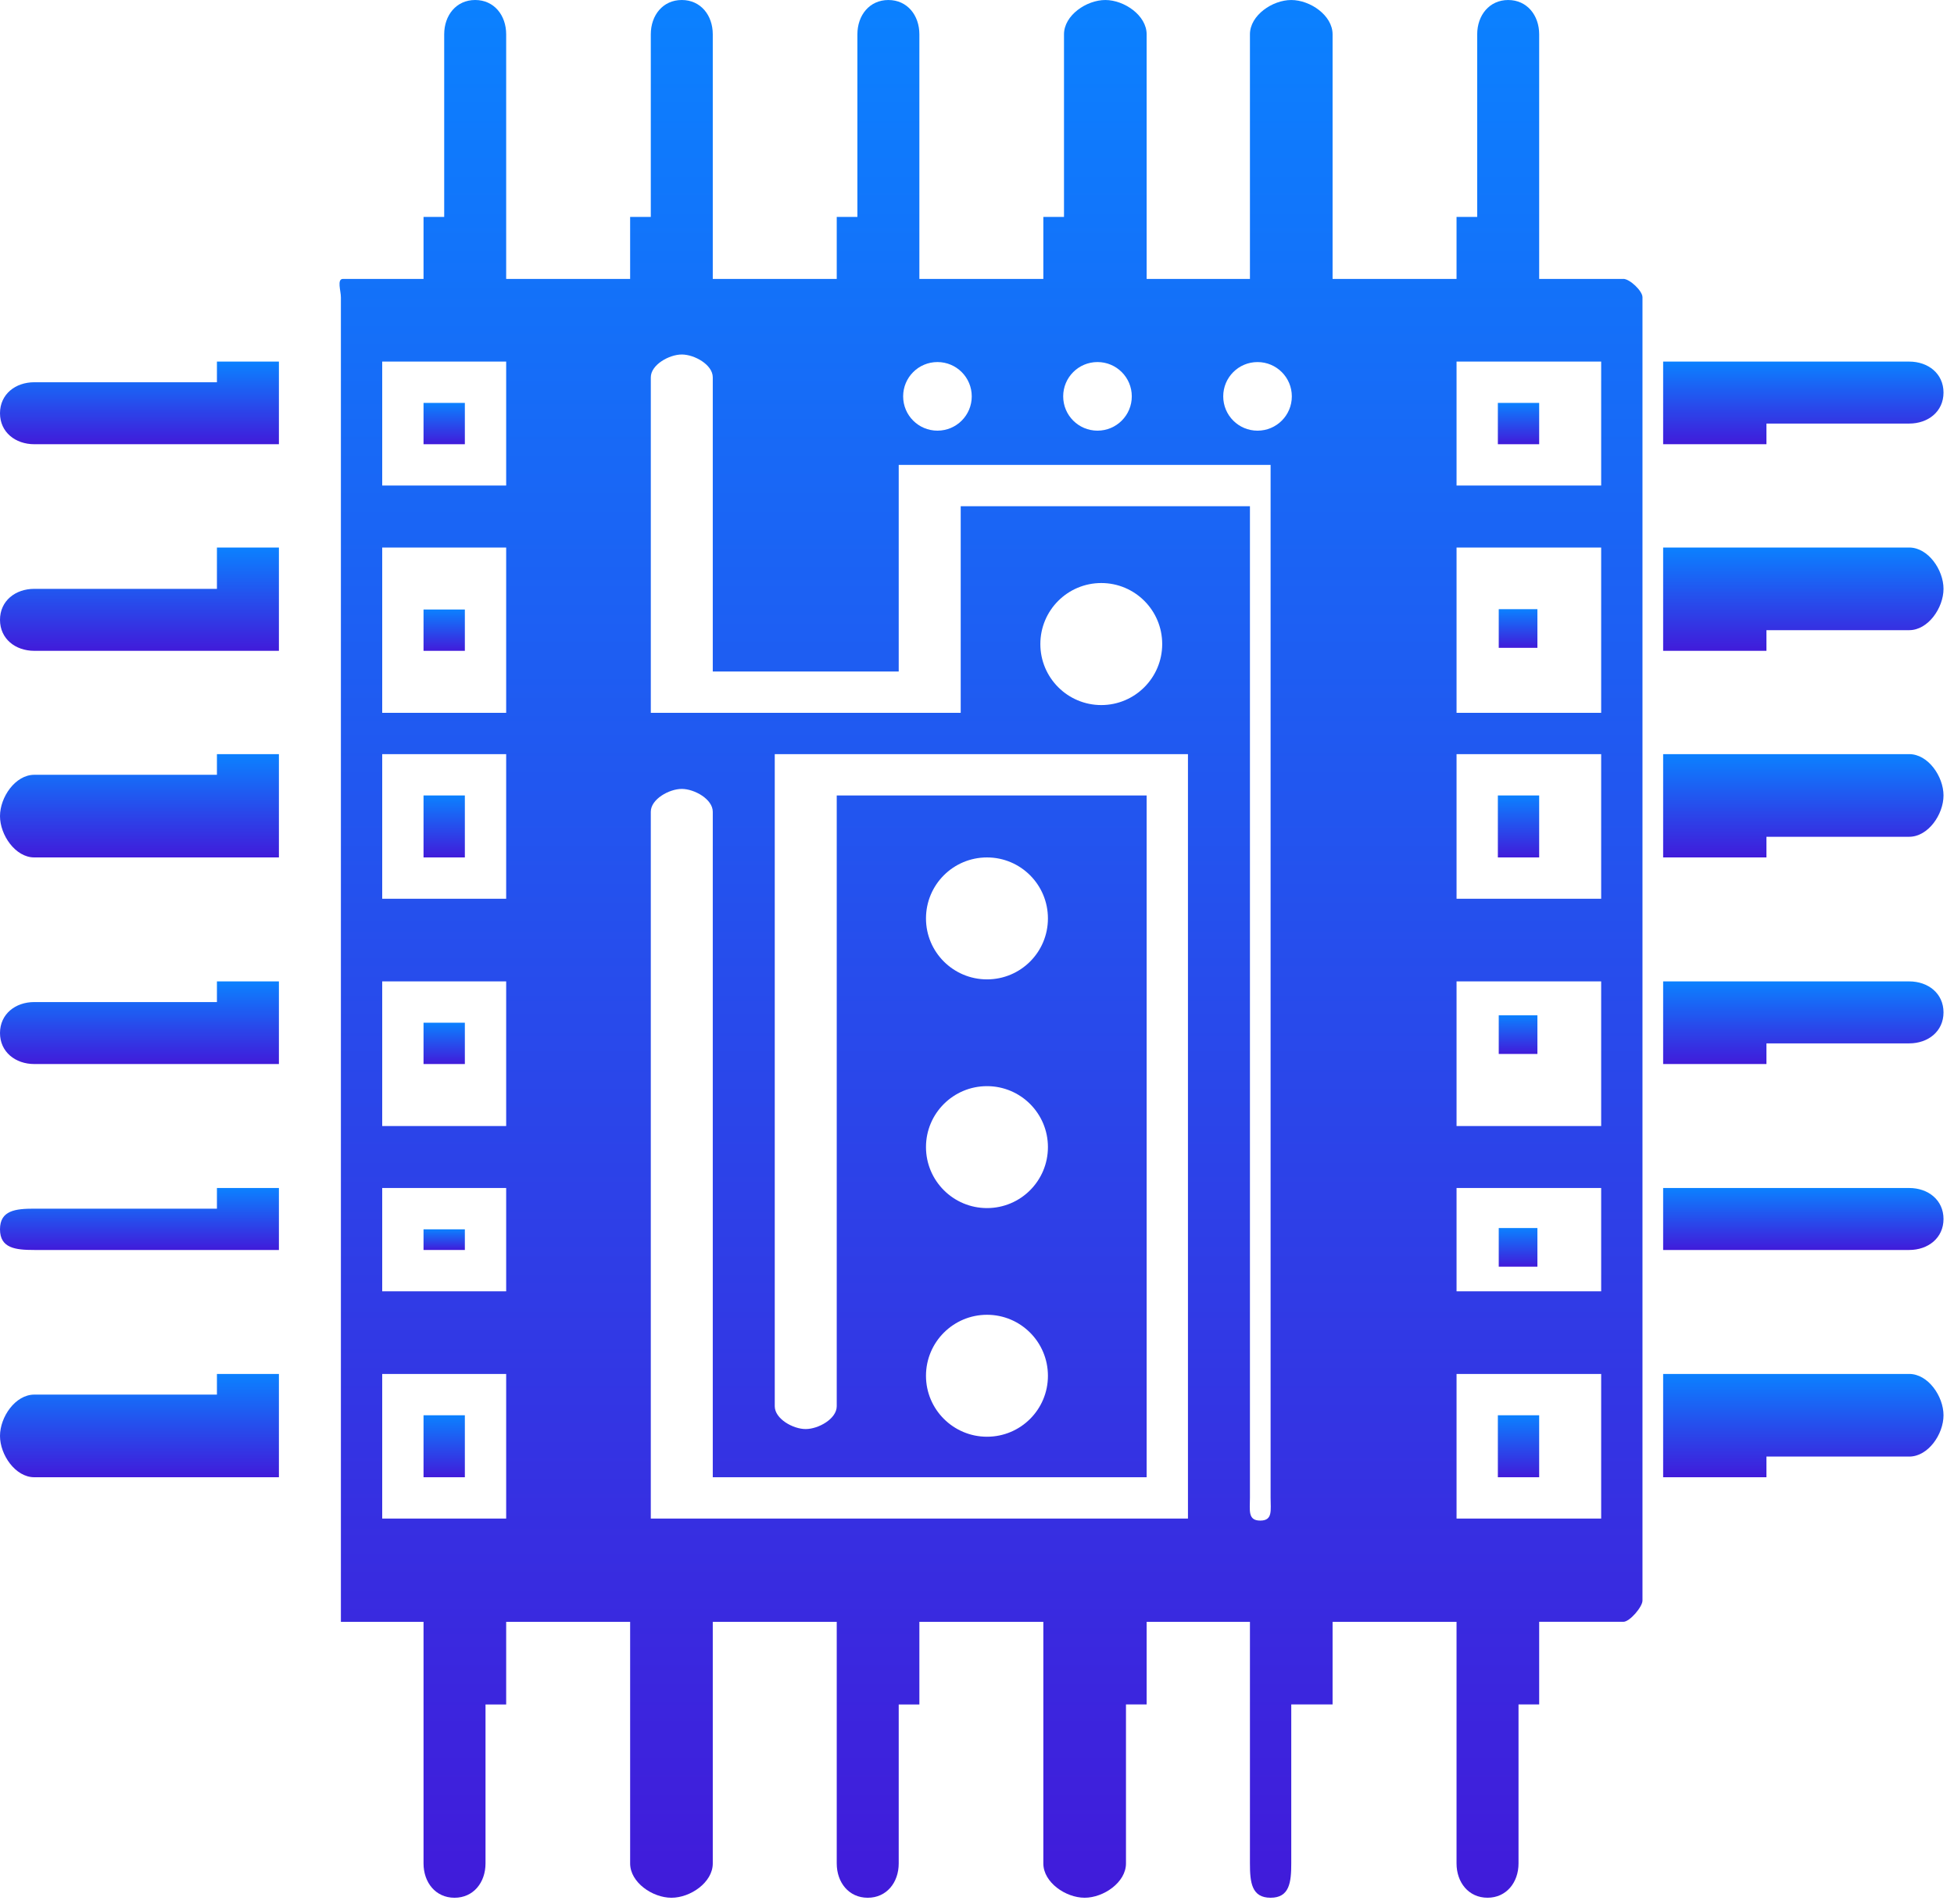<?xml version="1.0" encoding="utf-8"?>
<svg xmlns="http://www.w3.org/2000/svg" fill="none" height="100%" overflow="visible" preserveAspectRatio="none" style="display: block;" viewBox="0 0 157 153" width="100%">
<g id="Group">
<path d="M34.03 48.972H37.35V52.292H34.03V48.972Z" fill="url(#paint0_linear_0_45)" id="Vector"/>
<path d="M34.03 32.372H37.35V35.692H34.03V32.372Z" fill="url(#paint1_linear_0_45)" id="Vector_2"/>
<path d="M120.35 113.712H123.67V118.692H120.35V113.712Z" fill="url(#paint2_linear_0_45)" id="Vector_3"/>
<path d="M34.03 63.912H37.35V68.892H34.03V63.912Z" fill="url(#paint3_linear_0_45)" id="Vector_4"/>
<path d="M34.03 98.772H37.35V100.432H34.03V98.772Z" fill="url(#paint4_linear_0_45)" id="Vector_5"/>
<path d="M120.421 48.945H123.527V52.051H120.421V48.945Z" fill="url(#paint5_linear_0_45)" id="Vector_6"/>
<path d="M120.35 32.372H123.67V35.692H120.35V32.372Z" fill="url(#paint6_linear_0_45)" id="Vector_7"/>
<path d="M120.35 63.912H123.67V68.892H120.35V63.912Z" fill="url(#paint7_linear_0_45)" id="Vector_8"/>
<path d="M120.421 81.576H123.527V84.682H120.421V81.576Z" fill="url(#paint8_linear_0_45)" id="Vector_9"/>
<path d="M120.421 98.669H123.527V101.775H120.421V98.669Z" fill="url(#paint9_linear_0_45)" id="Vector_10"/>
<path d="M34.03 82.172H37.35V85.492H34.03V82.172Z" fill="url(#paint10_linear_0_45)" id="Vector_11"/>
<path d="M34.03 113.712H37.35V118.692H34.03V113.712Z" fill="url(#paint11_linear_0_45)" id="Vector_12"/>
<path d="M130.433 22.412H123.67V2.757C123.67 1.233 122.697 0.001 121.18 0.001C119.662 0.001 118.69 1.233 118.69 2.757V17.431H117.03V22.411H107.07V2.757C107.07 1.233 105.267 0.001 103.75 0.001C102.232 0.001 100.43 1.233 100.43 2.757V22.411H92.13V2.757C92.13 1.233 90.327 0.001 88.81 0.001C87.292 0.001 85.49 1.233 85.49 2.757V17.431H83.83V22.411H73.87V2.757C73.87 1.233 72.903 0.001 71.38 0.001C69.856 0.001 68.89 1.233 68.89 2.757V17.431H67.23V22.411H57.27V2.756C57.27 1.232 56.303 0 54.78 0C53.256 0 52.29 1.232 52.29 2.756V17.43H50.63V22.41H40.67V2.756C40.67 1.232 39.703 0 38.18 0C36.656 0 35.69 1.232 35.69 2.756V17.43H34.03V22.41H27.558C27.052 22.41 27.39 23.376 27.39 23.882V130.31H34.03V149.723C34.03 151.247 34.996 152.479 36.52 152.479C38.044 152.479 39.01 151.247 39.01 149.723V136.949H40.67V130.309H50.63V149.723C50.63 151.247 52.426 152.479 53.95 152.479C55.474 152.479 57.27 151.247 57.27 149.723V130.309H67.23V149.723C67.23 151.247 68.196 152.479 69.72 152.479C71.244 152.479 72.21 151.247 72.21 149.723V136.949H73.87V130.309H83.83V149.722C83.83 151.246 85.626 152.478 87.15 152.478C88.667 152.478 90.47 151.246 90.47 149.722V136.948H92.13V130.308H100.43V149.722C100.43 151.246 100.566 152.478 102.09 152.478C103.607 152.478 103.75 151.246 103.75 149.722V136.948H107.07V130.308H117.03V149.721C117.03 151.245 117.996 152.477 119.52 152.477C121.037 152.477 122.01 151.245 122.01 149.721V136.947H123.67V130.307H130.439C130.945 130.307 131.97 129.107 131.97 128.602V23.879C131.97 23.373 130.945 22.407 130.433 22.407L130.433 22.412ZM40.67 122.012H30.71V110.392H40.67V122.012ZM40.67 103.752H30.71V95.452H40.67V103.752ZM40.67 90.472H30.71V78.852H40.67V90.472ZM40.67 72.212H30.71V60.592H40.67V72.212ZM40.67 57.272H30.71V43.992H40.67V57.272ZM40.67 39.012H30.71V29.052H40.67V39.012ZM88.181 29.09C89.705 29.09 90.937 30.323 90.937 31.846C90.937 33.37 89.705 34.602 88.181 34.602C86.657 34.602 85.425 33.37 85.425 31.846C85.425 30.323 86.657 29.09 88.181 29.09ZM75.322 29.09C76.846 29.09 78.078 30.323 78.078 31.846C78.078 33.37 76.846 34.602 75.322 34.602C73.798 34.602 72.566 33.37 72.566 31.846C72.566 30.323 73.798 29.09 75.322 29.09ZM95.45 122.012H52.29V65.222C52.29 64.21 53.768 63.387 54.78 63.387C55.791 63.387 57.27 64.21 57.27 65.222V118.692H92.13V63.912H67.23V112.985C67.23 114.003 65.751 114.82 64.74 114.82C63.728 114.827 62.25 114.003 62.25 112.985V60.592H95.45V122.012ZM79.304 87.269C82.008 87.269 84.199 89.46 84.199 92.164C84.199 94.875 82.008 97.066 79.304 97.066C76.6 97.066 74.401 94.875 74.401 92.164C74.401 89.454 76.6 87.269 79.304 87.269ZM74.401 73.794C74.401 71.084 76.593 68.892 79.304 68.892C82.008 68.892 84.199 71.084 84.199 73.794C84.199 76.504 82.008 78.69 79.304 78.69C76.6 78.69 74.401 76.504 74.401 73.794ZM79.304 105.639C82.008 105.639 84.199 107.831 84.199 110.542C84.199 113.252 82.008 115.437 79.304 115.437C76.6 115.437 74.401 113.246 74.401 110.542C74.401 107.831 76.6 105.639 79.304 105.639ZM83.59 51.748C83.59 49.037 85.781 46.845 88.486 46.845C91.189 46.845 93.381 49.037 93.381 51.748C93.381 54.452 91.189 56.65 88.486 56.65C85.788 56.65 83.59 54.458 83.59 51.748ZM101.26 122.175C100.242 122.175 100.43 121.351 100.43 120.34V40.673H77.191V57.273H52.291V30.318C52.291 29.306 53.769 28.483 54.781 28.483C55.792 28.483 57.27 29.3 57.27 30.318V53.953H72.21V37.353H102.09V120.333C102.09 121.351 102.279 122.175 101.26 122.175ZM101.04 34.603C99.516 34.603 98.284 33.371 98.284 31.847C98.284 30.323 99.516 29.091 101.04 29.091C102.564 29.091 103.796 30.323 103.796 31.847C103.796 33.371 102.564 34.603 101.04 34.603ZM128.651 122.012H117.031V110.392H128.651V122.012ZM128.651 103.752H117.031V95.452H128.651V103.752ZM128.651 90.472H117.031V78.852H128.651V90.472ZM128.651 72.212H117.031V60.592H128.651V72.212ZM128.651 57.272H117.031V43.992H128.651V57.272ZM128.651 39.012H117.031V29.052H128.651V39.012Z" fill="url(#paint12_linear_0_45)" id="Vector_13"/>
<path d="M141.93 34.032H153.401C154.925 34.032 156.157 33.066 156.157 31.542C156.157 30.018 154.925 29.052 153.401 29.052H133.63V35.692H141.93L141.93 34.032Z" fill="url(#paint13_linear_0_45)" id="Vector_14"/>
<path d="M153.401 43.992H133.63V52.292H141.93V50.632H153.401C154.925 50.632 156.157 48.836 156.157 47.312C156.157 45.788 154.925 43.992 153.401 43.992Z" fill="url(#paint14_linear_0_45)" id="Vector_15"/>
<path d="M153.401 60.592H133.63V68.892H141.93V67.232H153.401C154.925 67.232 156.157 65.436 156.157 63.912C156.157 62.388 154.925 60.592 153.401 60.592Z" fill="url(#paint15_linear_0_45)" id="Vector_16"/>
<path d="M153.401 78.852H133.63V85.492H141.93V83.832H153.401C154.925 83.832 156.157 82.865 156.157 81.342C156.157 79.818 154.925 78.852 153.401 78.852Z" fill="url(#paint16_linear_0_45)" id="Vector_17"/>
<path d="M153.401 95.452H133.63V100.432H153.401C154.924 100.432 156.157 99.466 156.157 97.942C156.157 96.418 154.925 95.452 153.401 95.452Z" fill="url(#paint17_linear_0_45)" id="Vector_18"/>
<path d="M153.401 110.392H133.63V118.692H141.93V117.032H153.401C154.925 117.032 156.157 115.236 156.157 113.712C156.157 112.194 154.925 110.392 153.401 110.392Z" fill="url(#paint18_linear_0_45)" id="Vector_19"/>
<path d="M17.43 30.712H2.756C1.232 30.712 0 31.678 0 33.202C0 34.725 1.232 35.692 2.756 35.692H22.41V29.052H17.43L17.43 30.712Z" fill="url(#paint19_linear_0_45)" id="Vector_20"/>
<path d="M17.43 47.312H2.756C1.232 47.312 0 48.278 0 49.802C0 51.325 1.232 52.292 2.756 52.292H22.41V43.992H17.43L17.43 47.312Z" fill="url(#paint20_linear_0_45)" id="Vector_21"/>
<path d="M17.43 62.252H2.756C1.232 62.252 0 64.048 0 65.572C0 67.089 1.232 68.892 2.756 68.892H22.41V60.592H17.43L17.43 62.252Z" fill="url(#paint21_linear_0_45)" id="Vector_22"/>
<path d="M17.43 80.512H2.756C1.232 80.512 0 81.478 0 83.002C0 84.519 1.232 85.492 2.756 85.492H22.41V78.852H17.43L17.43 80.512Z" fill="url(#paint22_linear_0_45)" id="Vector_23"/>
<path d="M17.43 97.112H2.756C1.232 97.112 0 97.254 0 98.772C0 100.289 1.232 100.432 2.756 100.432H22.41V95.452H17.43L17.43 97.112Z" fill="url(#paint23_linear_0_45)" id="Vector_24"/>
<path d="M17.43 112.052H2.756C1.232 112.052 0 113.848 0 115.372C0 116.889 1.232 118.692 2.756 118.692H22.41V110.392H17.43L17.43 112.052Z" fill="url(#paint24_linear_0_45)" id="Vector_25"/>
</g>
<defs>
<linearGradient gradientUnits="userSpaceOnUse" id="paint0_linear_0_45" x1="35.69" x2="35.69" y1="48.972" y2="52.292">
<stop stop-color="#0B81FF"/>
<stop offset="1" stop-color="#411BDA"/>
</linearGradient>
<linearGradient gradientUnits="userSpaceOnUse" id="paint1_linear_0_45" x1="35.69" x2="35.69" y1="32.372" y2="35.692">
<stop stop-color="#0B81FF"/>
<stop offset="1" stop-color="#411BDA"/>
</linearGradient>
<linearGradient gradientUnits="userSpaceOnUse" id="paint2_linear_0_45" x1="122.01" x2="122.01" y1="113.712" y2="118.692">
<stop stop-color="#0B81FF"/>
<stop offset="1" stop-color="#411BDA"/>
</linearGradient>
<linearGradient gradientUnits="userSpaceOnUse" id="paint3_linear_0_45" x1="35.69" x2="35.69" y1="63.912" y2="68.892">
<stop stop-color="#0B81FF"/>
<stop offset="1" stop-color="#411BDA"/>
</linearGradient>
<linearGradient gradientUnits="userSpaceOnUse" id="paint4_linear_0_45" x1="35.69" x2="35.69" y1="98.772" y2="100.432">
<stop stop-color="#0B81FF"/>
<stop offset="1" stop-color="#411BDA"/>
</linearGradient>
<linearGradient gradientUnits="userSpaceOnUse" id="paint5_linear_0_45" x1="121.974" x2="121.974" y1="48.945" y2="52.051">
<stop stop-color="#0B81FF"/>
<stop offset="1" stop-color="#411BDA"/>
</linearGradient>
<linearGradient gradientUnits="userSpaceOnUse" id="paint6_linear_0_45" x1="122.01" x2="122.01" y1="32.372" y2="35.692">
<stop stop-color="#0B81FF"/>
<stop offset="1" stop-color="#411BDA"/>
</linearGradient>
<linearGradient gradientUnits="userSpaceOnUse" id="paint7_linear_0_45" x1="122.01" x2="122.01" y1="63.912" y2="68.892">
<stop stop-color="#0B81FF"/>
<stop offset="1" stop-color="#411BDA"/>
</linearGradient>
<linearGradient gradientUnits="userSpaceOnUse" id="paint8_linear_0_45" x1="121.974" x2="121.974" y1="81.576" y2="84.682">
<stop stop-color="#0B81FF"/>
<stop offset="1" stop-color="#411BDA"/>
</linearGradient>
<linearGradient gradientUnits="userSpaceOnUse" id="paint9_linear_0_45" x1="121.974" x2="121.974" y1="98.669" y2="101.775">
<stop stop-color="#0B81FF"/>
<stop offset="1" stop-color="#411BDA"/>
</linearGradient>
<linearGradient gradientUnits="userSpaceOnUse" id="paint10_linear_0_45" x1="35.69" x2="35.69" y1="82.172" y2="85.492">
<stop stop-color="#0B81FF"/>
<stop offset="1" stop-color="#411BDA"/>
</linearGradient>
<linearGradient gradientUnits="userSpaceOnUse" id="paint11_linear_0_45" x1="35.69" x2="35.69" y1="113.712" y2="118.692">
<stop stop-color="#0B81FF"/>
<stop offset="1" stop-color="#411BDA"/>
</linearGradient>
<linearGradient gradientUnits="userSpaceOnUse" id="paint12_linear_0_45" x1="79.625" x2="79.625" y1="0" y2="152.479">
<stop stop-color="#0B81FF"/>
<stop offset="1" stop-color="#411BDA"/>
</linearGradient>
<linearGradient gradientUnits="userSpaceOnUse" id="paint13_linear_0_45" x1="144.894" x2="144.894" y1="29.052" y2="35.692">
<stop stop-color="#0B81FF"/>
<stop offset="1" stop-color="#411BDA"/>
</linearGradient>
<linearGradient gradientUnits="userSpaceOnUse" id="paint14_linear_0_45" x1="144.893" x2="144.893" y1="43.992" y2="52.292">
<stop stop-color="#0B81FF"/>
<stop offset="1" stop-color="#411BDA"/>
</linearGradient>
<linearGradient gradientUnits="userSpaceOnUse" id="paint15_linear_0_45" x1="144.893" x2="144.893" y1="60.592" y2="68.892">
<stop stop-color="#0B81FF"/>
<stop offset="1" stop-color="#411BDA"/>
</linearGradient>
<linearGradient gradientUnits="userSpaceOnUse" id="paint16_linear_0_45" x1="144.893" x2="144.893" y1="78.852" y2="85.492">
<stop stop-color="#0B81FF"/>
<stop offset="1" stop-color="#411BDA"/>
</linearGradient>
<linearGradient gradientUnits="userSpaceOnUse" id="paint17_linear_0_45" x1="144.893" x2="144.893" y1="95.452" y2="100.432">
<stop stop-color="#0B81FF"/>
<stop offset="1" stop-color="#411BDA"/>
</linearGradient>
<linearGradient gradientUnits="userSpaceOnUse" id="paint18_linear_0_45" x1="144.893" x2="144.893" y1="110.392" y2="118.692">
<stop stop-color="#0B81FF"/>
<stop offset="1" stop-color="#411BDA"/>
</linearGradient>
<linearGradient gradientUnits="userSpaceOnUse" id="paint19_linear_0_45" x1="11.205" x2="11.205" y1="29.052" y2="35.692">
<stop stop-color="#0B81FF"/>
<stop offset="1" stop-color="#411BDA"/>
</linearGradient>
<linearGradient gradientUnits="userSpaceOnUse" id="paint20_linear_0_45" x1="11.205" x2="11.205" y1="43.992" y2="52.292">
<stop stop-color="#0B81FF"/>
<stop offset="1" stop-color="#411BDA"/>
</linearGradient>
<linearGradient gradientUnits="userSpaceOnUse" id="paint21_linear_0_45" x1="11.205" x2="11.205" y1="60.592" y2="68.892">
<stop stop-color="#0B81FF"/>
<stop offset="1" stop-color="#411BDA"/>
</linearGradient>
<linearGradient gradientUnits="userSpaceOnUse" id="paint22_linear_0_45" x1="11.205" x2="11.205" y1="78.852" y2="85.492">
<stop stop-color="#0B81FF"/>
<stop offset="1" stop-color="#411BDA"/>
</linearGradient>
<linearGradient gradientUnits="userSpaceOnUse" id="paint23_linear_0_45" x1="11.205" x2="11.205" y1="95.452" y2="100.432">
<stop stop-color="#0B81FF"/>
<stop offset="1" stop-color="#411BDA"/>
</linearGradient>
<linearGradient gradientUnits="userSpaceOnUse" id="paint24_linear_0_45" x1="11.205" x2="11.205" y1="110.392" y2="118.692">
<stop stop-color="#0B81FF"/>
<stop offset="1" stop-color="#411BDA"/>
</linearGradient>
</defs>
</svg>